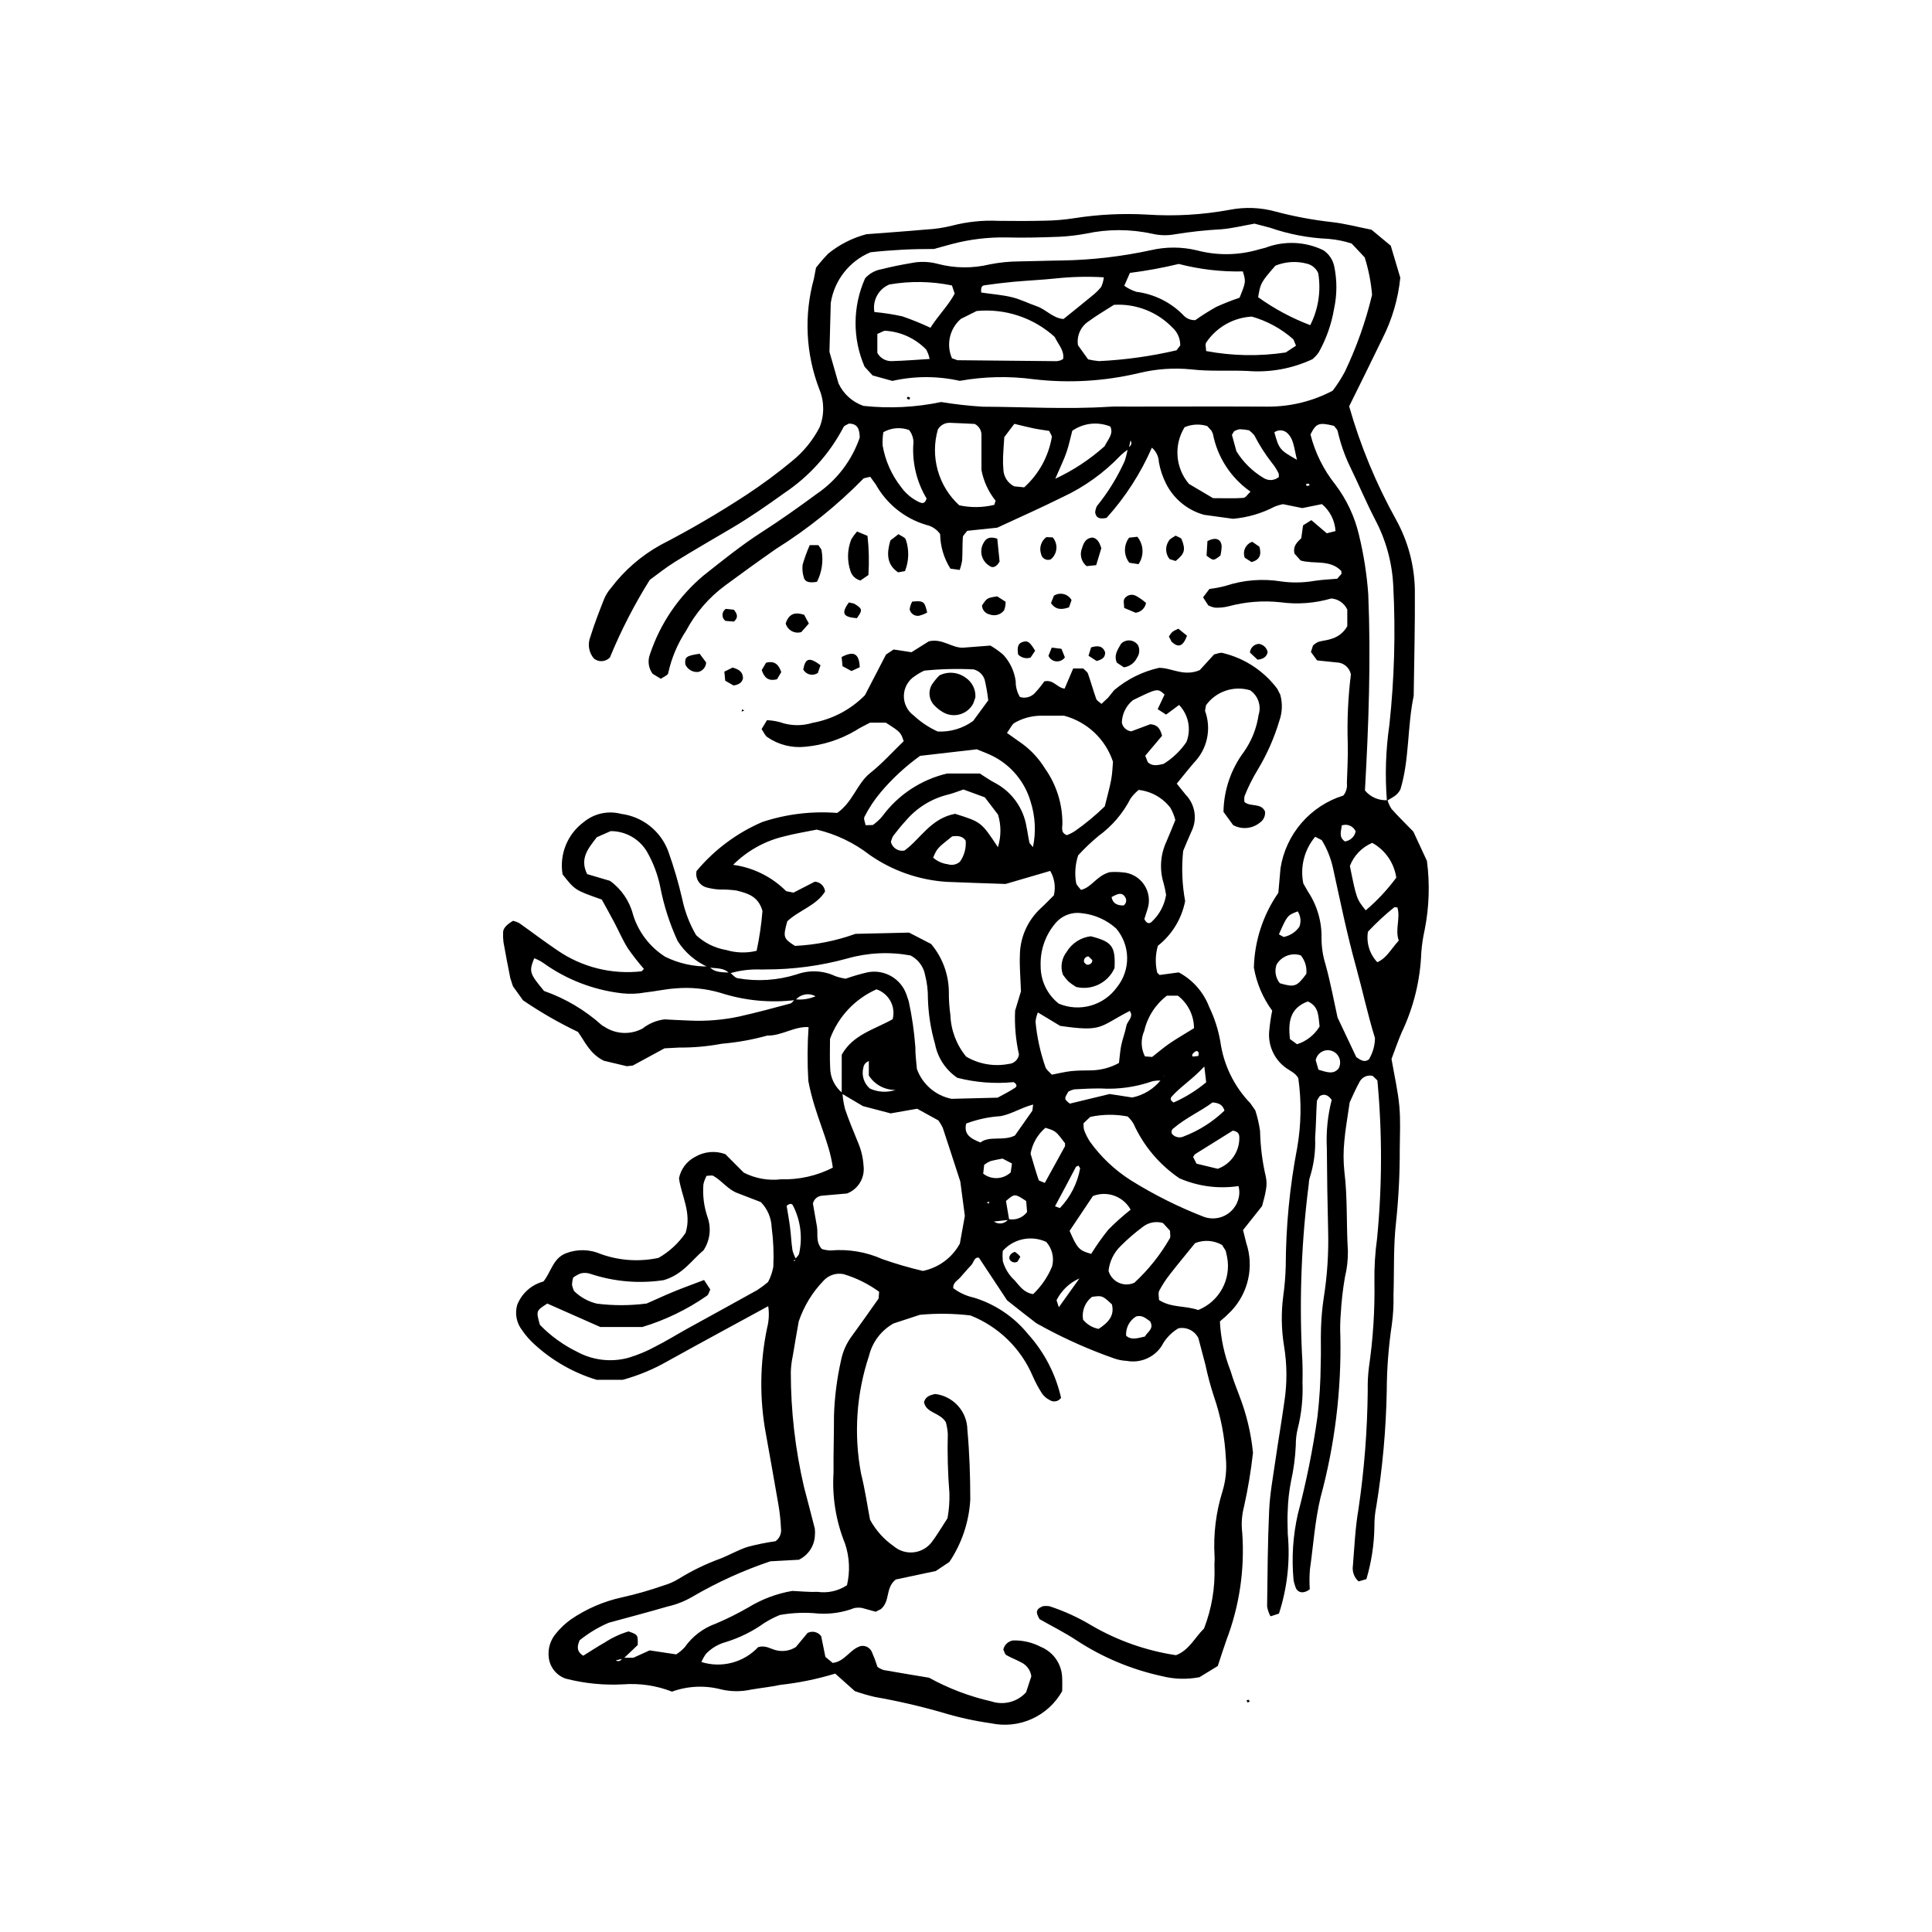 <?xml version="1.0" encoding="UTF-8"?>
<!-- Uploaded to: SVG Repo, www.svgrepo.com, Generator: SVG Repo Mixer Tools -->
<svg fill="#000000" width="800px" height="800px" version="1.1" viewBox="144 144 512 512" xmlns="http://www.w3.org/2000/svg">
 <g>
  <path d="m347.73 490.07c-8.98 4.898-17.988 9.754-26.93 14.723-3.703 2.109-7.652 3.742-11.762 4.867h-6.938c-6.055-1.84-11.625-5-16.312-9.254-1.309-1.16-2.469-2.477-3.453-3.922-1.441-1.875-1.922-4.32-1.297-6.602 1.18-3.09 3.773-5.422 6.969-6.269 2.023-2.465 2.519-6.117 5.93-7.465 3.019-1.184 6.391-1.105 9.355 0.211 4.887 1.734 10.16 2.078 15.23 0.988 2.856-1.633 5.301-3.891 7.156-6.609 1.707-5.305-1.141-9.895-1.738-14.496 0.488-2.418 2.039-4.484 4.219-5.637 2.438-1.445 5.398-1.723 8.059-0.746l4.875 4.891c3.051 1.559 6.496 2.18 9.895 1.773 4.758 0.145 9.477-0.918 13.715-3.086-0.945-7.199-4.734-13.656-6.492-22.984-0.285-4.812-0.258-9.637 0.074-14.441l0.484-0.387-0.289 0.578c-3.922-0.32-7.254 2.316-11.133 2.231l0.004-0.004c-3.945 1.098-7.984 1.824-12.066 2.168-3.746 0.707-7.555 1.047-11.367 1.016l-3.816 0.203-8.422 4.566-1.566 0.172-6.102-1.453c-3.758-1.883-4.965-5.039-6.836-7.625v-0.004c-5.062-2.422-9.938-5.223-14.574-8.387l-2.672-3.727-0.695-2.144c-0.625-3.164-1.246-6.328-1.805-9.508h-0.004c-0.102-0.871-0.137-1.75-0.098-2.629-0.012-1.012 0.859-2.008 2.629-3.055v-0.004c0.562 0.129 1.109 0.328 1.621 0.594 3.352 2.359 6.606 4.859 10.008 7.144 6.547 4.555 14.531 6.562 22.457 5.644l0.598-0.633v-0.004c-1.516-1.73-2.934-3.543-4.246-5.434-1.398-2.223-2.434-4.672-3.668-7.004-1.094-2.066-2.242-4.098-3.25-5.938-7.09-2.488-7.09-2.488-10.391-6.672v0.004c-0.879-5.281 1.258-10.609 5.543-13.816 2.766-2.316 6.484-3.148 9.977-2.223 2.789 0.359 5.43 1.473 7.629 3.223 2.203 1.754 3.887 4.07 4.863 6.711 1.48 4.141 2.719 8.367 3.703 12.652 0.703 3.367 1.945 6.594 3.684 9.562 2.223 2.066 5.004 3.438 7.996 3.938 2.613 0.777 5.383 0.848 8.031 0.203 0.746-3.481 1.262-7.008 1.547-10.555-1.098-3.965-4.047-4.703-6.871-5.418-1.449-0.203-2.914-0.289-4.379-0.258-1.168-0.055-2.328-0.234-3.461-0.535-1.949-0.469-3.168-2.402-2.758-4.367 4.703-5.648 10.68-10.102 17.434-13.004 6.391-2.109 13.141-2.926 19.852-2.398 4.231-3.004 5.203-7.769 8.738-10.578 3.184-2.531 5.934-5.613 8.867-8.441-0.785-2.316-0.746-2.367-4.734-4.906l-4.168-0.004c-1.309 0.711-2.664 1.309-3.871 2.117-4.059 2.383-8.594 3.84-13.281 4.269-3.535 0.387-7.09-0.504-10.02-2.512-0.672-0.402-1.008-1.363-1.578-2.176l1.43-2.348h-0.004c1.16 0.043 2.309 0.219 3.426 0.523 2.785 0.988 5.809 1.055 8.633 0.184 5.281-0.949 10.137-3.512 13.906-7.332l5.582-10.773 2.012-1.336 4.731 0.719 4.609-2.891c3.617-0.832 6.047 1.785 9.047 1.691l7.254-0.562v-0.004c1.207 0.707 2.352 1.52 3.414 2.43 1.805 1.953 2.961 4.422 3.305 7.062-0.027 1.461 0.363 2.898 1.121 4.144 1.438 0.445 3 0.012 4.004-1.109 0.879-0.957 1.699-1.969 2.449-3.031 2.473-0.574 3.348 1.703 5.383 1.914l2.273-5.332h2.676c0.484 0.52 1.066 0.875 1.246 1.375 0.777 2.207 1.398 4.469 2.18 6.672 0.164 0.465 0.777 0.766 1.383 1.332l1.738-1.605 1.641-2.039h0.004c3.422-2.891 7.492-4.918 11.863-5.906 3.297-0.055 6.559 2.418 10.812 0.598l3.809-4.164c0.684-0.117 1.637-0.594 2.356-0.352l-0.004 0.004c5.75 1.387 10.836 4.734 14.379 9.469l0.805 1.574v0.004c0.625 2.281 0.535 4.703-0.262 6.93-1.344 4.5-3.246 8.809-5.66 12.836-1.379 2.246-2.562 4.606-3.539 7.055-0.117 0.527-0.125 1.078-0.027 1.609 1.629 1.367 4.328 0.125 5.434 2.481 0.145 1.172-0.383 2.324-1.363 2.984-2.008 1.633-4.805 1.887-7.078 0.648l-2.559-3.512c0.082-5.754 1.988-11.336 5.441-15.941 2.027-2.902 3.348-6.238 3.859-9.742 0.785-2.438-0.133-5.106-2.254-6.543-4.336-1.293-9.016 0.293-11.672 3.957l-0.266 1.5v-0.004c1.773 4.809 0.594 10.207-3.019 13.84-1.504 1.762-2.941 3.586-4.469 5.453l2.348 2.922c2.547 2.606 3.16 6.539 1.523 9.797-0.84 1.867-1.613 3.769-2.18 5.113-0.457 4.438-0.281 8.914 0.527 13.301-0.914 4.684-3.477 8.883-7.223 11.84-0.676 2.312-0.738 4.766-0.184 7.113l0.633 0.625 5.09-0.684c3.719 1.988 6.59 5.262 8.078 9.211 1.402 2.902 2.394 5.988 2.941 9.168 0.863 6.141 3.644 11.852 7.957 16.312l1.305 1.875h-0.004c0.578 1.789 1 3.621 1.266 5.481 0.086 4.098 0.602 8.172 1.535 12.16 0.242 1.152 0.242 2.344 0 3.496-0.211 1.438-0.664 2.844-1.008 4.231l-5.043 6.348 0.852 3.418v0.004c1.035 3.082 1.207 6.387 0.508 9.559-0.699 3.176-2.25 6.098-4.484 8.461-0.945 0.98-1.949 1.906-3.004 2.773 0.219 4.512 1.18 8.957 2.84 13.156 0.652 2.246 1.52 4.434 2.348 6.629 1.867 4.82 3.07 9.875 3.578 15.02-0.531 4.773-1.32 9.516-2.363 14.207-0.602 2.273-0.766 4.641-0.488 6.977 0.699 9.695-0.738 19.426-4.207 28.504-0.781 2.199-1.477 4.434-2.273 6.828l-4.852 2.961c-3.305 0.641-6.707 0.543-9.965-0.285-8.039-1.742-15.691-4.945-22.57-9.449-3.164-2.098-6.594-3.797-9.824-5.637-0.32-0.508-0.566-1.059-0.719-1.637-0.09-1.055 0.766-1.453 1.613-1.824 0.562-0.07 1.133-0.062 1.695 0.02 3.906 1.273 7.656 2.988 11.172 5.106 6.894 4.016 14.484 6.688 22.371 7.875 3.461-1.285 4.992-4.691 7.438-7.074 2.027-5.238 2.969-10.832 2.762-16.445-0.035-0.879 0.094-1.766 0.031-2.641h-0.004c-0.355-5.871 0.367-11.758 2.129-17.371 0.84-2.812 1.133-5.758 0.863-8.684-0.277-5.566-1.34-11.062-3.156-16.332-0.914-2.785-1.672-5.613-2.277-8.477l-1.84-6.981h0.004c-0.969-1.98-3.148-3.055-5.309-2.621-1.914 1.133-3.465 2.781-4.481 4.758-2.023 3.008-5.637 4.531-9.203 3.871-1.172-0.055-2.332-0.285-3.438-0.684-6.352-2.234-12.52-4.957-18.445-8.152-0.734-0.48-1.598-0.777-2.289-1.305-2.336-1.773-4.621-3.609-7.539-5.906l-7.457-11.285c-1.273-0.281-1.348 1.23-2.031 1.941-1.016 1.055-1.949 2.184-2.922 3.277-0.754 0.848-1.961 1.391-1.867 2.82l-0.004 0.008c1.609 1.227 3.465 2.082 5.441 2.512 5.656 1.719 10.668 5.09 14.391 9.68 4.316 4.785 7.328 10.598 8.75 16.883-0.332 0.484-0.848 0.812-1.422 0.918-0.578 0.102-1.176-0.027-1.656-0.363-0.785-0.395-1.461-0.98-1.965-1.699-0.949-1.477-1.777-3.023-2.477-4.629-3.133-7.344-9.078-13.129-16.504-16.059-4.445-0.527-8.93-0.586-13.387-0.168l-6.973 2.285c-3.258 1.82-5.613 4.914-6.5 8.539-3.356 10.055-4.086 20.801-2.129 31.219 1.066 4.258 1.691 8.625 2.387 12.254 1.52 2.805 3.672 5.215 6.293 7.035 1.477 1.25 3.41 1.832 5.336 1.602 1.926-0.23 3.668-1.246 4.812-2.812 1.398-1.871 2.582-3.902 4.098-6.223h-0.004c0.395-2.184 0.562-4.402 0.504-6.617-0.422-5.258-0.566-10.535-0.43-15.805-0.078-1.016-0.246-2.019-0.512-3.004-1.566-2.648-5.25-2.367-5.793-5.348 0.449-1.504 1.574-1.82 2.934-2.144h-0.004c4.844 0.562 8.516 4.641 8.566 9.52 0.566 6.125 0.758 12.305 0.766 18.457-0.328 5.906-2.238 11.617-5.535 16.531l-3.609 2.41-10.598 2.246c-2.844 2.258-1.383 5.644-3.93 7.836l-1.391 0.707-3.644-1.008c-0.668-0.102-1.344-0.09-2.004 0.027-3.019 1.16-6.254 1.66-9.484 1.469-3.426-0.359-6.887-0.234-10.277 0.375-1.426 0.586-2.805 1.297-4.113 2.117-3.102 2.227-6.547 3.934-10.195 5.055-2 0.543-3.812 1.617-5.25 3.109-0.488 0.68-0.902 1.406-1.23 2.176 2.625 0.828 5.434 0.895 8.098 0.195 2.664-0.699 5.078-2.137 6.961-4.148 1.973-0.535 3.223 0.453 4.609 0.805v0.004c1.828 0.492 3.777 0.195 5.375-0.82l3.09-3.727 0.004-0.004c1.25-0.648 2.789-0.281 3.617 0.863l1.109 5.477 1.93 1.602c3.258-0.344 4.594-3.695 7.484-4.484h-0.004c1.195-0.199 2.375 0.426 2.887 1.523 0.574 1.312 1.078 2.652 1.508 4.019 0.496 0.348 1.039 0.625 1.609 0.82 4.031 0.719 8.082 1.375 12.051 2.039h0.004c5.172 2.852 10.723 4.965 16.484 6.266 3.281 1.109 6.91 0.168 9.234-2.398l1.391-4.238c-0.219-1.625-1.25-3.023-2.738-3.715-1.27-0.695-2.656-1.184-3.898-1.918-0.414-0.246-0.535-0.977-0.785-1.477h-0.004c0.289-1.25 1.305-2.195 2.57-2.394 2.562-0.074 5.102 0.512 7.371 1.703 3.356 1.375 5.582 4.613 5.656 8.242 0.062 1.164 0.008 2.336 0.008 3.473l0.004-0.004c-1.816 3.25-4.629 5.832-8.02 7.371-3.391 1.535-7.184 1.945-10.824 1.172-4.352-0.613-8.648-1.559-12.852-2.832-5.906-1.703-11.902-3.09-17.957-4.148-1.801-0.414-3.574-0.934-5.312-1.551l-5.195-4.637c-4.738 1.441-9.602 2.441-14.527 2.981-2.578 0.547-5.211 0.816-7.812 1.262-2.594 0.57-5.281 0.551-7.867-0.051-4.309-1.137-8.859-0.934-13.047 0.582-4.121-1.609-8.551-2.269-12.961-1.93-5.125 0.277-10.262-0.238-15.234-1.523-2.422-0.844-4.152-2.996-4.457-5.543-0.309-2.363 0.422-4.746 2.004-6.531 1.113-1.359 2.402-2.566 3.828-3.59 4.113-2.824 8.738-4.816 13.613-5.875 3.711-0.828 7.371-1.875 10.961-3.133 1.406-0.402 2.754-0.996 4.004-1.758 3.488-2.16 7.188-3.953 11.043-5.359 2.453-0.957 4.766-2.332 7.266-3.125h-0.004c2.43-0.641 4.891-1.141 7.375-1.496 1.066-0.758 1.625-2.043 1.449-3.336-0.094-2.043-0.305-4.082-0.641-6.102-1.074-6.348-2.246-12.672-3.363-19.008-1.715-9.254-1.609-18.758 0.301-27.973 0.523-1.992 0.621-4.074 0.281-6.106l0.473-0.082zm105.76-61.863 1.73-1.785c0.273-0.133 0.68-0.391 0.203 0.203l-1.723 1.785v-0.004c-0.879 0.336-1.551 1.062-1.816 1.965-0.863-0.062-1.73 0.004-2.574 0.203-4.383 1.527-9.027 2.168-13.66 1.879-2.316-0.016-4.637 0.102-6.945 0.234l-0.004 0.004c-0.555 0.121-1.086 0.328-1.578 0.609-1.148 1.941-1.148 1.941 0.395 3.172l10.547-2.547 5.992 0.922c3.016-0.617 5.715-2.277 7.629-4.691zm-79.086-3.062v0.004c-0.852 0.223-1.488 0.934-1.613 1.809-0.516 2.016 0.152 4.148 1.727 5.512 2.141 0.988 4.578 1.121 6.812 0.375-2.863 0.039-5.543-1.406-7.082-3.82v-4.062l0.242-0.316zm36.859 41.926v0.004c1.867 0.371 3.781-0.359 4.926-1.879l-0.242-2.914c-3.043-2.008-3.047-1.988-5.352-0.012l0.844 5-4.043 0.445c0.598 0.43 1.344 0.605 2.07 0.484 0.723-0.121 1.371-0.527 1.797-1.125zm-56.457 10.5c0.336-0.457 0.883-0.879 0.973-1.379v0.004c0.957-4.32 0.371-8.84-1.66-12.77-0.301-0.551-0.906-0.504-1.648 0.145 0.285 1.77 0.648 3.711 0.898 5.672 0.262 2.031 0.34 4.082 0.648 6.106v-0.004c0.234 0.848 0.566 1.66 0.992 2.43-0.734 0.176-0.883 0.344-0.434 0.441zm-22.895-77.457c1.504 1.75 3.598 1.496 5.574 1.648 0.668 0.512 1.277 1.355 2.004 1.477l0.004 0.004c5.215 0.922 10.574 0.574 15.625-1.016 3.336-1.219 7.023-1.059 10.238 0.453 0.895 0.312 1.82 0.539 2.758 0.68 1.867-0.656 3.766-1.211 5.691-1.664 4.512-0.949 9.016 1.637 10.465 6.012l0.555 1.664c0.871 4.008 1.457 8.07 1.754 12.16-0.023 2.039 0.277 4.082 0.402 5.742 1.461 4.07 4.945 7.078 9.188 7.926l12.219-0.309c1.672-0.93 3.246-1.688 4.668-2.66 0.562-0.387 0.34-1.062-0.477-1.461v0.004c-4.984 0.484-10.02 0.098-14.871-1.145-3.086-2.078-5.215-5.301-5.914-8.953-1.141-3.945-1.777-8.02-1.891-12.125 0.023-2.051-0.223-4.098-0.727-6.09-0.398-2.262-1.84-4.211-3.883-5.258-5.578-1.023-11.32-0.746-16.773 0.809-7.059 1.941-14.344 2.914-21.664 2.898-0.586 0-1.176 0.047-1.758 0.004-2.641-0.055-5.277 0.305-7.805 1.066-1.516-1.707-3.688-1.211-5.578-1.652-3.34-1.461-6.172-3.879-8.137-6.949-2.141-4.652-3.703-9.547-4.656-14.578-0.668-3.148-1.816-6.176-3.402-8.977-1.996-3.461-5.695-5.59-9.691-5.57l-3.66 1.613c-2.258 2.93-4.613 5.629-2.578 9.773l3.242 0.961 2.832 0.836h-0.004c3.027 2.188 5.188 5.363 6.109 8.98 1.426 4.606 4.441 8.551 8.512 11.133 3.613 1.781 7.606 2.664 11.633 2.566zm22.91 8.902 0.004 0.004c-6.695 0.82-13.492 0.168-19.91-1.91-3.926-1.152-8.039-1.547-12.117-1.16-2.613 0.195-5.195 0.785-7.809 1.062l0.004-0.004c-2.008 0.375-4.059 0.453-6.086 0.234-7.586-0.852-14.82-3.644-21.008-8.109-0.727-0.484-1.508-0.883-2.324-1.188-1.41 3.527-1.277 4.008 2.609 8.676v-0.004c5.664 1.988 10.875 5.078 15.336 9.094l0.754 0.449h-0.004c3.019 1.953 6.863 2.109 10.027 0.402 1.68-1.324 3.691-2.164 5.816-2.418 1.441 0.07 4.066 0.234 6.691 0.32 4.383 0.199 8.773-0.16 13.066-1.074 4.551-1.02 9.059-2.238 13.566-3.445 0.473-0.129 0.82-0.738 1.223-1.125 1.859 0.211 3.742-0.062 5.469-0.797-1.777-0.992-4.008-0.574-5.305 0.996zm12.242 24.789 0.004-10.289c3.004-5.383 8.684-6.688 13.504-9.418l-0.004 0.004c0.867-3.359-1.008-6.812-4.293-7.918-5.707 2.535-10.145 7.266-12.309 13.121 0 2.316-0.105 4.938 0.031 7.539-0.008 2.648 1.191 5.156 3.258 6.812 0.105 1.445 0.336 2.879 0.695 4.281 1.047 3.047 2.281 6.035 3.512 9.016 0.793 1.898 1.262 3.914 1.383 5.965 0.422 3.176-1.391 6.223-4.379 7.367l-6.551 0.578c-1.199 0.062-2.215 0.91-2.484 2.082l1.059 6.039c0.359 1.953-0.418 4.133 1.309 6.019 0.754 0.234 1.539 0.363 2.328 0.383 4.695-0.414 9.422 0.379 13.727 2.301 3.516 1.234 7.098 2.277 10.723 3.125 4.176-0.855 7.758-3.508 9.797-7.246l1.32-7.34-1.199-9.094c-1.758-5.402-3.191-9.863-4.672-14.309l-0.004 0.004c-0.32-0.668-0.703-1.305-1.141-1.902l-5.621-3.098-7.019 1.23-7.356-1.93zm-57.992 149.52h2.773l4.316-1.957 7.047 1.059v-0.004c0.82-0.52 1.57-1.148 2.231-1.863 2.027-2.891 4.902-5.086 8.227-6.273 2.961-1.246 5.84-2.68 8.621-4.285 3.582-2.195 7.547-3.688 11.688-4.394 2.059 0.09 4.402 0.34 6.734 0.254 2.715 0.379 5.473-0.25 7.75-1.766 0.852-3.633 0.68-7.43-0.496-10.969-2.434-5.992-3.481-12.457-3.066-18.91-0.055-4.977 0.129-9.957 0.117-14.934h-0.004c0.148-4.977 0.777-9.926 1.875-14.785 0.457-2.305 1.422-4.481 2.82-6.371 2.391-3.324 4.801-6.637 7.129-10l0.148-1.789c-2.852-2.086-6.039-3.668-9.422-4.676-1.969-0.402-4.004 0.27-5.344 1.77-2.949 3.059-5.184 6.734-6.547 10.762-0.582 3.348-1.102 6.227-1.57 9.113v-0.004c-0.309 1.43-0.484 2.879-0.527 4.34 0 10.246 1.172 20.461 3.5 30.441 0.957 3.672 1.938 7.34 2.863 11.023h-0.004c0.078 0.617 0.086 1.242 0.02 1.859-0.133 2.746-1.766 5.199-4.25 6.383l-7.559 0.414c-7.211 2.43-14.156 5.59-20.723 9.434-2.023 1.176-4.215 2.035-6.496 2.543-5.039 1.48-10.133 2.805-15.582 4.297h-0.004c-2.773 1.188-5.371 2.75-7.723 4.648-0.719 1.656-0.82 2.969 0.941 4.102 1.84-1.137 3.75-2.398 5.738-3.527 1.941-1.27 4.059-2.254 6.285-2.918 2.481 0.883 2.481 0.883 2.426 3.602l-3.758 3.582-2.07 0.496c1.082 0.559 1.438-0.176 1.895-0.695zm51.379-219.47c-2.938 0.605-5.832 1.043-8.637 1.797h-0.004c-5.117 1.207-9.801 3.816-13.52 7.535 5.32 0.723 10.258 3.176 14.055 6.981l1.941 0.391 5.637-2.906-0.004-0.004c1.434 0.074 2.598 1.191 2.731 2.621-2.34 3.754-6.941 4.961-10.012 7.883-1.16 4.231-1.066 4.519 2.031 6.519 5.473-0.258 10.875-1.332 16.027-3.191l14.219-0.328 5.836 3.008c2.992 3.551 4.656 8.031 4.707 12.672-0.02 2.055 0.113 4.106 0.402 6.137 0.141 4.043 1.613 7.93 4.188 11.051 3.387 1.992 7.383 2.684 11.238 1.941 1.398-0.074 2.547-1.121 2.75-2.504-0.855-3.809-1.203-7.719-1.023-11.621l1.547-5.117c-0.125-3.703-0.402-6.633-0.285-9.547v0.004c0.043-4.754 2.055-9.277 5.555-12.496 1.277-1.172 2.465-2.434 3.461-3.418h-0.004c0.52-2.199 0.176-4.512-0.969-6.461l-11.824 3.457c-5.652-0.203-10.629-0.332-15.598-0.559-7.328-0.465-14.391-2.934-20.414-7.133-4.141-3.219-8.926-5.508-14.031-6.711zm-29.863 119.36 1.641 2.519c-0.328 0.648-0.453 1.375-0.871 1.641-5.238 3.648-11.02 6.445-17.129 8.297h-11.137l-14.051-6.215c-2.996 1.922-2.996 1.922-1.961 5.644v-0.004c2.832 2.918 6.148 5.324 9.801 7.113 4.16 2.281 9.039 2.863 13.617 1.629 2.516-0.75 4.945-1.762 7.246-3.023 2.871-1.449 5.606-3.156 8.422-4.715 6.144-3.398 12.309-6.75 18.434-10.172v0.004c1.023-0.66 2.004-1.383 2.934-2.168 0.672-1.262 1.145-2.621 1.402-4.031 0.168-3.504 0.02-7.019-0.441-10.5-0.094-2.504-1.117-4.879-2.871-6.668l-6.176-2.379c-2.543-0.945-4.098-3.242-6.363-4.543-0.422-0.242-1.102-0.035-1.824-0.035l-0.004 0.004c-0.398 0.719-0.684 1.496-0.852 2.305-0.223 2.922 0.152 5.863 1.102 8.641 1.039 2.918 0.656 6.156-1.039 8.754-3.09 2.57-5.523 6.481-10.602 7.945-6.481 0.973-13.098 0.41-19.316-1.645-0.828-0.301-1.723-0.359-2.586-0.168-0.746 0.273-1.449 0.66-2.082 1.148-0.172 0.621-0.273 1.262-0.301 1.906 0.113 0.566 0.301 1.117 0.551 1.641 1.676 1.645 3.769 2.801 6.051 3.344 4.383 0.551 8.82 0.539 13.199-0.039 2.367-1.043 4.75-2.152 7.184-3.152 2.406-0.992 4.867-1.875 8.023-3.078zm80.266-144.98 4.172 2.957v-0.004c2.348 1.754 4.344 3.938 5.879 6.43 3.074 4.316 4.699 9.5 4.644 14.797-0.047 1.016-0.426 2.328 1.18 2.906v0.004c0.781-0.297 1.523-0.676 2.219-1.137 2.777-1.953 5.394-4.125 7.828-6.492 0.629-2.574 1.277-4.812 1.703-7.09 0.32-1.695 0.355-3.441 0.473-4.734h0.004c-1.984-5.984-6.848-10.57-12.941-12.195-1.797 0-4.133-0.012-6.461 0-2.348 0.062-4.644 0.711-6.68 1.883-0.668 0.371-1.023 1.312-2.019 2.676zm36.418 49.305c0.469 1.086 1.281 1.461 1.984 0.707v-0.004c2.008-1.871 3.336-4.359 3.773-7.07-0.164-1.047-0.383-2.086-0.656-3.109-1.137-3.656-0.863-7.606 0.762-11.074 0.805-1.844 1.543-3.727 2.348-5.68h-0.004c-0.293-1.133-0.734-2.227-1.316-3.246-2.043-2.648-5.074-4.356-8.402-4.727-0.832 0.668-1.566 1.457-2.18 2.332-1.996 3.894-4.879 7.262-8.418 9.836-1.93 1.594-3.75 3.324-5.441 5.172-0.766 2.348-0.957 4.848-0.547 7.285 0.156 0.711 0.883 1.297 1.301 1.875 2.934-0.73 4.016-3.684 7.578-4.695h-0.004c1.117-0.094 2.238-0.086 3.356 0.031 2.359 0.121 4.527 1.355 5.832 3.328 1.305 1.973 1.598 4.445 0.789 6.668zm9.285 68.719c-5.309-3.606-9.516-8.609-12.16-14.457-0.418-0.715-0.941-1.363-1.551-1.922-3.281-0.633-6.656-0.594-9.922 0.113l-1.77 1.676c-0.039 0.609 0.012 1.219 0.148 1.816 0.406 1.09 0.934 2.133 1.57 3.106 2.906 4.039 6.555 7.488 10.754 10.164 6.184 3.863 12.723 7.137 19.527 9.762 2.016 0.691 4.238 0.43 6.039-0.715 1.801-1.145 2.984-3.043 3.215-5.164 0.07-0.777 0.008-1.562-0.184-2.316-5.312 0.797-10.742 0.082-15.668-2.062zm-68.719-111.95c-3.848 2.762-7.34 5.988-10.398 9.602-1.695 2.008-3.152 4.203-4.344 6.543-0.301 0.535 0.188 1.531 0.301 2.231l1.906-0.043c0.949-0.66 1.805-1.449 2.539-2.34 4.188-5.68 10.258-9.684 17.125-11.305h8.707c1.449 0.906 2.637 1.777 3.93 2.441 4.496 2.344 7.625 6.672 8.434 11.672 0.309 1.43 0.473 2.891 0.805 4.309l0.906 1.066h0.004c0.836-4.012 0.617-8.168-0.637-12.07-1.496-5.125-5.012-9.422-9.734-11.906-1.539-0.805-3.199-1.375-4.519-1.934zm51.918 45.711c-2.531-2.262-5.719-3.668-9.098-4.012-2.641-0.379-5.289 0.645-6.992 2.703-2.656 3.141-4.039 7.164-3.879 11.277-0.031 3.894 1.742 7.582 4.805 9.992 5.535 2.324 11.941 0.504 15.434-4.379 3.676-4.578 3.562-11.129-0.262-15.578zm0.785 35.668c0.23-1.848 0.312-3.309 0.613-4.727 0.363-1.715 1.023-3.367 1.344-5.086 0.25-1.328 2.031-2.324 0.914-3.969-8.188 4.176-7.016 5.625-18.453 3.965l-5.91-3.562c-0.328 0.789-0.539 1.625-0.621 2.477 0.387 4.086 1.266 8.109 2.617 11.98 0.242 0.746 1.07 1.309 1.703 2.035 1.773-0.336 3.457-0.762 5.168-0.949 1.742-0.188 3.512-0.156 5.269-0.191h0.004c2.574-0.051 5.102-0.723 7.356-1.965zm21 65.48c5.582-2.238 8.793-8.117 7.66-14.023l-0.375-1.68-0.953-1.531c-2.184-1.246-4.82-1.43-7.156-0.496-2.336 2.883-4.559 5.543-6.684 8.285h0.004c-1.078 1.355-2.023 2.812-2.832 4.344-0.332 0.648-0.055 1.605-0.055 2.445 3.258 2.121 6.941 1.438 10.398 2.66zm-64.422-131.5c6.93 2.184 6.93 2.184 11.34 8.84v0.004c0.875-2.805 0.887-5.809 0.031-8.621l-3.5-4.59-5.66-2.074c-1.574 0.52-2.922 1.094-4.332 1.41-4.277 1.098-8.105 3.5-10.957 6.871-1.188 1.281-2.293 2.652-3.352 4.043v0.004c-0.273 0.5-0.473 1.039-0.586 1.602 0.418 1.578 1.988 2.566 3.594 2.25 4.199-3.012 6.922-8.52 13.422-9.738zm54.848-20.688-4.461 5.297 0.672 1.715c1.203 1.152 2.656 0.805 4.207 0.438h-0.004c2.398-1.484 4.453-3.457 6.039-5.789 1.316-3.371 0.559-7.203-1.949-9.82l-3.441 2.555-2.234-1.438 1.828-3.875c-1.848-1.699-1.848-1.699-8.379 1.484-1.805 1.461-2.879 3.633-2.945 5.953 0.234 1.246 1.262 2.184 2.523 2.309l5.019-1.883c1.809 0.164 2.547 0.945 3.121 3.055zm-46.066-9.379c-0.211-1.836-0.527-3.656-0.945-5.453-0.438-1.363-1.543-2.402-2.93-2.75-4.363-0.223-8.738-0.113-13.082 0.328-0.867 0.402-1.695 0.879-2.477 1.43-1.773 1.125-2.871 3.059-2.93 5.16-0.062 2.098 0.922 4.09 2.625 5.316 1.871 1.746 4.012 3.172 6.344 4.227 3.356 0.164 6.668-0.82 9.387-2.797zm31.879 151.19h-0.004c0.398 1.395 1.391 2.547 2.711 3.148 1.32 0.605 2.84 0.598 4.156-0.016 3.711-3.43 6.879-7.406 9.395-11.789 0.219-0.449 0.027-1.094 0.027-1.984l-1.867-2.031c-1.824-0.551-3.801-0.18-5.305 0.988-2.09 1.551-4.059 3.25-5.894 5.09-1.812 1.754-2.953 4.086-3.223 6.594zm-10.324-10.598c2.055 4.711 2.539 5.203 5.727 6.098l-0.004-0.004c1.383-2.227 2.898-4.371 4.539-6.418 1.863-1.879 3.836-3.644 5.91-5.289-1.949-3.551-6.234-5.098-10-3.613zm32.973-53.707h-0.004c-0.016-3.383-1.594-6.562-4.277-8.621h-2.902c-3.031 2.312-5.156 5.613-6.008 9.328-0.961 2.168-0.895 4.648 0.18 6.762l1.914 0.148c1.453-1.137 2.996-2.465 4.664-3.613 1.91-1.305 3.93-2.457 6.43-4.004zm-50.695 59.031-0.004-0.004c-0.07 0.891-0.062 1.785 0.023 2.672 0.547 1.973 1.637 3.75 3.148 5.133 1.316 1.477 2.426 3.277 4.902 3.633 2.168-2.07 3.875-4.57 5.016-7.344 0.605-2.289 0.02-4.731-1.559-6.492-3.957-1.824-8.637-0.848-11.531 2.398zm8.062-38.805c-3.379 0.906-5.719 2.539-8.629 3.082h-0.004c-3.121 0.195-6.195 0.855-9.121 1.961-0.629 2.769 0.93 3.879 3.793 5.019 2.352-1.867 6.078-0.285 9.129-1.848l4.625-6.574zm-0.676 13.031c0.652 2.18 1.348 4.656 2.18 7.09l1.586 0.648c1.777-3.219 3.578-6.461 5.352-9.719l0.016-0.777c-2.469-3.273-2.481-3.266-5.191-4.102l-0.012-0.004c-2.07 1.762-3.465 4.188-3.938 6.863zm49.602 4h-0.012c3.461-1.234 5.758-4.523 5.727-8.195 0.023-0.867-0.203-1.699-1.73-1.914l-10.035 6.254-0.488 0.707 0.906 1.789zm-1.391-17.586c-3.035 2.285-7 4.023-10.309 6.832h-0.008c-0.508 0.32-0.691 0.973-0.422 1.508 0.777 0.906 2.07 1.176 3.144 0.656 4.012-1.535 7.672-3.859 10.77-6.84-0.453-1.395-1.301-2.027-3.188-2.156zm-30.172 60.012c2.641-1.734 4.246-3.551 3.508-6.5-2.566-2.391-2.594-2.34-5.273-1.992h-0.004c-1.84 1.418-2.75 3.734-2.371 6.027 1.035 1.293 2.5 2.168 4.133 2.465zm-38.809-130.53c-3.981 3.156-3.981 3.156-5.062 5.644v-0.004c1.086 0.957 2.434 1.566 3.867 1.75 1.121 0.367 2.352 0.113 3.238-0.664 1.148-1.621 1.691-3.598 1.527-5.578-0.723-1.078-1.762-1.383-3.57-1.148zm13.332 85.398c-1.043 0.215-2.172 0.383-3.262 0.695v-0.004c-0.57 0.254-1.105 0.574-1.598 0.957l-0.262 2.352 0.004-0.004c2.184 1.688 5.262 1.547 7.285-0.328l0.332-2.371zm37.715 47.168c0.734-1.32 2.473-1.992 1.418-4.019-1.031-0.695-2.066-1.797-3.727-1.309l-0.004-0.004c-1.762 1.07-2.785 3.035-2.652 5.094 1.293 1.172 2.727 0.762 4.965 0.234zm15.762-71.578c-3.363 3.598-6.348 5.375-8.641 7.981-0.477 0.543-0.285 1.102 0.512 1.566l-0.004-0.004c3.113-1.371 6.019-3.172 8.629-5.352zm-39.566 37.047 1.293 0.477v-0.004c2.789-2.91 4.656-6.578 5.367-10.547l-0.445-0.707-0.66 0.316-2.41 4.578zm6.465 19.129v-0.004c-2.633 1.156-4.777 3.199-6.059 5.773l0.605 1.859zm11.711-98.848v-0.004c0.727-0.512 0.902-1.516 0.391-2.246-0.766-1.145-1.613-1.098-3.586 0.043 0.348 1.793 1.629 2.215 3.195 2.207zm19.809 39.891 0.105-0.754c-0.215-0.672-0.621-0.707-1.199-0.227-0.539 0.441-0.742 0.957-0.309 1.137zm-55.461 39.094 0.043-0.461-0.75 0.199z"/>
  <path d="m511.71 356.05c0.242 0.828 0.602 1.613 1.07 2.336 1.547 1.762 3.238 3.394 5.773 6.004l3.598 7.758v0.004c0.797 6.062 0.598 12.215-0.59 18.215-0.449 1.996-0.754 4.027-0.906 6.07-0.27 7.348-2.043 14.562-5.211 21.195-1.031 2.418-1.887 4.914-2.68 7.004 0.762 4.441 1.695 8.434 2.07 12.48 0.352 3.781 0.137 7.617 0.113 11.43 0.023 6.449-0.301 12.895-0.977 19.305-0.738 6.387-0.473 12.891-0.68 19.34 0.062 2.637-0.086 5.273-0.445 7.887-0.871 5.801-1.32 11.656-1.344 17.523-0.191 10.258-1.117 20.488-2.769 30.609-0.352 1.73-0.516 3.488-0.5 5.25-0.059 4.754-0.777 9.477-2.129 14.035l-2.074 0.582c-1.18-1.047-1.742-2.621-1.496-4.18 0.402-4.961 0.613-9.969 1.457-14.863v0.004c1.547-10.445 2.375-20.984 2.473-31.539-0.047-2.055 0.059-4.109 0.312-6.148 1.105-7.547 1.594-15.172 1.461-22.801-0.051-3.805 0.184-7.613 0.707-11.383 1.352-13.914 1.379-27.922 0.078-41.84l-1.246-1.199c-1.328-0.332-2.715 0.254-3.406 1.438-1.129 2.035-2.039 4.195-2.688 5.555-0.57 4.031-1.164 7.203-1.43 10.406h0.004c-0.266 2.621-0.262 5.266 0.012 7.887 0.875 7.012 0.496 14.066 0.938 21.09 0.039 2.344-0.227 4.684-0.785 6.957-0.551 3.176-0.914 6.375-1.098 9.59-0.172 2.047-0.207 4.106-0.113 6.16 0.285 14.375-1.484 28.723-5.25 42.602-1.512 6.32-1.914 12.746-2.82 19.121v-0.004c-0.137 1.746-0.148 3.496-0.039 5.242-1.715 1.328-3.394 0.961-3.863-0.828h0.004c-0.207-0.547-0.359-1.113-0.445-1.691-0.535-5.836-0.148-11.719 1.152-17.434 2.238-8.488 3.973-17.102 5.195-25.793 0.543-4.664 0.828-9.355 0.859-14.055 0.129-3.223-0.043-6.457 0.086-9.68h0.004c0.09-2.629 0.332-5.254 0.727-7.859 0.914-5.797 1.301-11.664 1.152-17.531-0.184-7.332-0.301-14.664-0.344-22v0.004c-0.223-4.32 0.211-8.648 1.289-12.832-0.973-1.285-1.922-1.715-3.16-1.012-0.27 0.492-0.746 0.973-0.777 1.48-0.203 3.219-0.215 6.449-0.461 9.668l0.004-0.004c0.133 3.523-0.34 7.047-1.402 10.41-0.176 0.559-0.27 1.141-0.277 1.73-1.91 14.84-2.519 29.82-1.82 44.77 0.184 2.633 0.211 5.281 0.148 7.918v0.004c0.164 4.109-0.262 8.219-1.273 12.203-0.348 1.422-0.516 2.883-0.5 4.348-0.145 3.219-0.566 6.422-1.27 9.57-0.508 2.59-0.797 5.215-0.871 7.856-0.129 2.043-0.016 4.106 0.016 6.16v-0.004c0.66 7.106-0.137 14.266-2.34 21.051l-2.246 0.719v0.004c-0.43-0.812-0.73-1.688-0.891-2.59 0.109-8.508 0.152-17.02 0.543-25.516 0.203-4.379 1.008-8.734 1.637-13.09 0.75-5.223 1.656-10.422 2.383-15.648 0.77-4.938 0.738-9.973-0.094-14.898-0.699-4.348-0.762-8.77-0.191-13.137 0.367-2.609 0.586-5.238 0.66-7.875 0.031-10.562 1.047-21.102 3.043-31.473 1.059-6.078 1.156-12.285 0.281-18.395-0.699-1.332-2.117-1.891-3.289-2.734v0.004c-3.16-2.293-4.844-6.113-4.394-9.992 0.164-1.734 0.418-3.461 0.766-5.168-2.484-3.379-4.148-7.293-4.852-11.43 0.184-7.094 2.438-13.977 6.484-19.801l0.574-6.531v0.004c0.703-4.445 2.633-8.602 5.578-12 2.941-3.402 6.777-5.914 11.07-7.246 0.746-0.922 1.086-2.102 0.941-3.277 0.102-3.519 0.332-7.039 0.227-10.555h0.004c-0.199-6.102 0.078-12.211 0.832-18.27-0.367-1.844-1.984-3.172-3.863-3.18l-5.094-0.531-1.633-2.238 0.551-1.73h0.004c0.422-0.387 0.898-0.703 1.418-0.949 1.117-0.336 2.316-0.395 3.414-0.785h-0.004c1.805-0.512 3.332-1.723 4.25-3.359v-4.41c-0.773-1.68-2.402-2.809-4.246-2.941-4.352 1.27-8.926 1.613-13.418 1.008-4.676-0.512-9.406-0.141-13.941 1.102-1.141 0.27-2.309 0.375-3.477 0.316-0.617-0.113-1.211-0.32-1.766-0.613l-1.371-2.117 1.691-2.227v0.004c1.43-0.168 2.848-0.438 4.242-0.805 4.75-1.578 9.812-1.984 14.754-1.188 2.91 0.406 5.867 0.359 8.766-0.141 2.016-0.32 4.078-0.391 6.102-0.574l1.133-1.305-0.039-0.734c-3-3.156-7.219-1.746-10.801-2.797l-1.633-1.828c-0.43-1.875 0.578-2.922 1.812-4.066l0.469-3.414 2.207-1.379 4.078 3.481 2.316-0.586 0.004 0.012c-0.16-2.777-1.461-5.367-3.594-7.156l-5.207 1.051-5.113-1.039h0.004c-0.797 0.152-1.574 0.387-2.32 0.699-3.402 1.77-7.125 2.852-10.949 3.176l-7.648-1.051c-4.344-1.195-7.984-4.156-10.035-8.16-0.934-1.828-1.594-3.781-1.953-5.797-0.047-1.484-0.723-2.879-1.852-3.84-2.969 6.805-7.019 13.086-11.992 18.598-1.914 0.418-2.809 0.008-3.039-1.453 0.051-0.57 0.203-1.125 0.449-1.641 2.957-3.648 5.434-7.66 7.367-11.941 0.363-1.105 0.645-2.238 0.844-3.391 0.465-0.551 1.355-0.918 0.715-2.102l-0.504 2.293v0.004c-0.727 0.473-1.41 1.008-2.039 1.598-4.449 4.691-9.75 8.496-15.617 11.207-5.766 2.867-11.664 5.469-17.168 8.031l-7.949 0.832c-0.543 0.754-1.129 1.195-1.164 1.676-0.141 2.031-0.059 4.078-0.18 6.113-0.137 0.879-0.359 1.742-0.66 2.582l-2.457-0.352c-1.73-2.742-2.672-5.91-2.719-9.156-0.879-1.246-2.195-2.113-3.684-2.43-5.691-1.691-10.496-5.543-13.383-10.734l-1.461-2.016-1.727 0.402v0.004c-6.981 7.129-14.777 13.406-23.234 18.699-4.566 3.184-9.074 6.449-13.559 9.75l0.004 0.004c-4.262 3.16-7.769 7.227-10.266 11.91-2.266 3.43-3.879 7.246-4.758 11.262-0.078 0.574-1.27 1-1.953 1.5l-2.195-1.348v-0.004c-1.098-1.508-1.348-3.477-0.66-5.215 2.711-8.117 7.621-15.32 14.184-20.812 5.051-4 10.066-8.055 15.516-11.551 4.926-3.16 9.711-6.566 14.426-10.035l0.004-0.004c5.332-3.613 9.344-8.863 11.438-14.957-0.039-2.141-0.504-3.723-2.898-3.695-0.477 0.301-1.184 0.484-1.395 0.914h0.004c-3.68 7.043-9.07 13.051-15.676 17.469-4.535 3.258-9.086 6.426-13.883 9.262-5.039 2.981-10.129 5.894-15.105 8.98-2.481 1.539-4.766 3.398-6.688 4.785-4.094 6.539-7.629 13.414-10.559 20.555-1.121 1.195-2.981 1.32-4.254 0.281-1.352-1.59-1.715-3.805-0.934-5.742 1.035-3.352 2.309-6.637 3.598-9.902 0.438-1.098 1.059-2.109 1.836-3 3.539-4.695 8.023-8.594 13.164-11.445 7.805-4.031 15.398-8.461 22.746-13.277 4.164-2.731 8.172-5.691 12.004-8.871 3.07-2.461 5.594-5.539 7.398-9.035 1.293-3.219 1.277-6.809-0.039-10.016-3.629-9.371-4.144-19.668-1.465-29.355l0.559-2.922c1.008-1.305 2.09-2.551 3.234-3.738 2.973-2.414 6.43-4.168 10.133-5.141 4.68-0.363 10.227-0.746 15.766-1.238 2.344-0.117 4.672-0.465 6.949-1.035 3.981-1.031 8.09-1.461 12.195-1.27 4.106 0.043 8.215 0.074 12.32-0.039h-0.004c2.641-0.031 5.269-0.254 7.875-0.664 6.379-1 12.848-1.32 19.293-0.953 7.316 0.488 14.668 0.062 21.879-1.27 4.043-0.789 8.211-0.625 12.176 0.48 4.816 1.273 9.719 2.195 14.672 2.754 3.481 0.363 6.902 1.293 10.723 2.047l5.102 4.238 2.523 8.469v0.004c-0.559 5.602-2.156 11.047-4.699 16.07-2.914 6.051-5.918 12.059-8.852 18.02 2.981 10.473 7.164 20.562 12.457 30.078 3.129 5.668 4.832 12.012 4.957 18.484 0.07 9.383-0.188 18.77-0.309 28.156-1.73 8.316-1.121 16.977-3.519 24.801-0.906 1.785-2.394 2.207-3.578 3.031-0.535-6.719-0.312-13.473 0.656-20.141 1.324-12.227 1.664-24.535 1.027-36.816-0.285-6.156-1.934-12.176-4.828-17.621-2.418-4.68-4.453-9.551-6.766-14.285v0.004c-1.375-2.914-2.422-5.965-3.133-9.105-0.125-0.52-0.645-0.945-0.977-1.41-4.012-0.984-4.742-0.719-6.234 2.289v-0.004c1.223 4.84 3.465 9.363 6.582 13.262 3.016 3.992 5.16 8.57 6.289 13.445 1.238 5.117 2.055 10.328 2.438 15.578 0.727 17.262 0.117 34.496-0.879 52.047v0.004c1.469 1.77 3.695 2.731 5.992 2.578zm-118.3-105.51c3.637 0.598 7.305 1.012 10.984 1.238 11.137 0.047 22.277 0.727 33.414 0.023 1.754-0.113 3.519-0.051 5.281-0.051 12.324-0.004 24.645-0.051 36.969 0.012 5.965 0.012 11.84-1.438 17.113-4.223 1.211-1.582 2.289-3.258 3.223-5.012 3.117-6.523 5.539-13.359 7.219-20.391-0.281-3.371-0.938-6.695-1.953-9.922l-3.453-3.672c-2.016-0.656-4.098-1.074-6.207-1.246-5.266-0.227-10.469-1.223-15.449-2.953l-4.094-1.074c-3.078 0.539-5.945 1.266-8.848 1.496-4.098 0.219-8.184 0.66-12.23 1.324-2.019 0.375-4.094 0.324-6.09-0.16-5.742-1.242-11.688-1.254-17.434-0.023-2.301 0.43-4.625 0.707-6.965 0.832-4.691 0.18-9.391 0.316-14.078 0.188-4.992-0.098-9.973 0.512-14.797 1.812l-4.535 1.246h0.004c-5.617-0.031-11.227 0.258-16.809 0.871-5.602 2.344-9.586 7.434-10.516 13.438l-0.348 12.934 2.402 8.379c1.305 2.797 3.688 4.945 6.606 5.957 6.875 0.742 13.824 0.395 20.59-1.023zm114.97 168.56c-1.949-6.297-3.277-12.594-4.988-18.77-2.426-8.742-4.231-17.609-6.168-26.449h-0.004c-0.574-2.559-1.57-5.008-2.949-7.242l-1.734-0.887c-2.883 3.43-4.039 7.992-3.144 12.383l1.211 2.109-0.004-0.004c2.457 3.684 3.723 8.031 3.617 12.453 0.008 2.336 0.363 4.656 1.059 6.887 1.32 4.773 2.215 9.664 3.188 14.062l4.965 10.504c1.148 0.773 2.094 1.5 3.336 0.621v-0.004c1.035-1.707 1.594-3.664 1.617-5.664zm-110.18-141.19c3.066 0.664 6.246 0.625 9.297-0.117l0.352-1.094c-1.902-2.363-3.191-5.156-3.754-8.137 0-2.609-0.008-5.828 0-9.047 0.102-1.316-0.602-2.566-1.781-3.164-1.965-0.09-4.293-0.227-6.621-0.301-1.293-0.027-2.5 0.648-3.148 1.77-1.02 3.543-1.027 7.301-0.027 10.848 0.996 3.551 2.965 6.75 5.684 9.242zm67.277-1.891c3.379 0 5.723 0.109 8.043-0.074 0.609-0.047 1.152-0.984 1.879-1.656-5.188-3.609-8.762-9.094-9.965-15.297l-0.352-0.801-1.141-1.277c-1.977-0.617-4.109-0.508-6.016 0.301-2.914 4.734-2.441 10.805 1.168 15.031zm-50.055-2.867c3.848-3.477 6.422-8.137 7.309-13.246 0.102-0.426-0.371-0.977-0.676-1.707-1.273-0.203-2.691-0.379-4.082-0.664-1.672-0.34-3.324-0.773-5.16-1.211l-2.664 3.512c-0.117 1.832-0.266 3.559-0.328 5.285-0.039 1.156-0.008 2.316 0.094 3.469 0.121 1.836 1.207 3.469 2.848 4.293zm86.309 100.35c1.77 8.699 1.77 8.699 4.199 11.758v-0.004c3.023-2.566 5.738-5.477 8.098-8.664-0.562-3.902-2.922-7.316-6.371-9.223-2.727 1.152-4.867 3.367-5.926 6.129zm-123.63-114.97c-0.188 1.168-0.254 2.356-0.191 3.539 0.699 4.059 2.406 7.875 4.965 11.102 1.215 1.668 2.828 3.004 4.695 3.883 0.84 0.375 1.551 0.516 1.984-0.945-2.523-4.215-3.754-9.082-3.539-13.992 0.227-1.477-0.164-2.981-1.086-4.156-2.25-0.82-4.746-0.613-6.828 0.57zm45.555 12.344h0.004c4.758-2.219 9.168-5.125 13.078-8.625 0.961-1.938 2.398-3.258 1.516-5.211h0.004c-3.34-1.367-7.144-0.941-10.098 1.125-0.477 1.82-0.879 3.812-1.535 5.719-0.66 1.91-1.57 3.738-2.965 6.992zm91.027 122.38c-1.043-2.996 0.516-5.914-0.367-8.793l-0.805-0.035h-0.004c-2.477 1.996-4.809 4.16-6.984 6.481-0.484 2.934 0.434 5.93 2.481 8.09 2.445-1.09 3.5-3.297 5.68-5.742zm-31.77-122.84-0.02-0.852c-0.477-1.043-1.09-2.016-1.824-2.898-1.789-2.297-3.356-4.754-4.684-7.348-0.41-0.469-0.863-0.898-1.359-1.281-0.809-0.16-1.625-0.258-2.449-0.289-0.562 0.078-1.102 0.281-1.574 0.594l-0.527 0.906 1.195 4.356c1.793 2.887 4.25 5.305 7.164 7.051 1.266 0.828 2.922 0.73 4.078-0.238zm2.922 148.93 1.891 1.387c2.5-0.789 4.621-2.461 5.981-4.699-0.348-2.519-0.047-5.262-3.109-6.641-4.867 1.785-5.219 5.586-4.758 9.961zm2.894-22.16v0.004c-2.457-0.812-5.144 0.215-6.441 2.457-0.578 1.684-0.242 3.547 0.887 4.922 3.902 1.141 4.492 0.934 7.012-2.473l0.004 0.004c0.191-1.766-0.332-3.531-1.457-4.906zm-1.02-131.34c-0.828-3.324-0.852-5.707-2.805-7.277v-0.004c-0.949-0.688-2.234-0.688-3.184 0 1.227 4.453 1.43 4.723 5.988 7.281zm5.699 161.64c2.297 0.68 3.938 1.328 5.332-0.32v-0.004c0.461-0.832 0.535-1.828 0.203-2.723-0.336-0.895-1.047-1.598-1.945-1.926-0.895-0.324-1.891-0.242-2.723 0.227-0.832 0.473-1.414 1.281-1.598 2.219zm-5.496-41.961c-2.766 1.062-2.766 1.066-4.988 6.086l1.277 0.707v-0.008c1.68-0.34 3.164-1.309 4.148-2.715 0.508-1.348 0.344-2.859-0.438-4.074zm11.656-22.773c-0.055 1.41-0.945 2.961 0.84 4.242 1.43-0.184 2.582-1.266 2.856-2.68-0.633-1.406-2.242-2.09-3.691-1.562zm-8.723-90.598-0.781 0.156 0.215 0.473 0.785-0.137z"/>
  <path d="m371.12 284.86 2.777 1.145c0.387 3.449 0.465 6.926 0.242 10.387l-2.102 1.438c-1.211-0.293-2.191-1.18-2.609-2.352-0.973-2.777-0.914-5.816 0.176-8.551 0.438-0.734 0.945-1.426 1.516-2.066z"/>
  <path d="m358.59 288.46h2.277c0.344 0.566 0.848 1.027 0.883 1.52h-0.004c0.484 2.797 0.047 5.672-1.234 8.199-2.055 0.391-3.254 0.008-3.504-1.18-0.328-1.074-0.434-2.207-0.312-3.324 0.512-1.777 1.145-3.519 1.895-5.215z"/>
  <path d="m383.83 295.34-1.828 0.34c-3.125-2.133-3.008-5.129-2.039-8.457l2.141-1.66c0.699 0.492 1.75 0.828 1.945 1.438l0.004 0.004c0.918 2.719 0.84 5.672-0.223 8.336z"/>
  <path d="m441.84 320.85-1.875-1.242c-0.852-2.078 0.293-3.504 1.121-5.004 0.613-0.629 1.473-0.953 2.348-0.879 0.875 0.078 1.668 0.543 2.164 1.266 0.504 1.074 0.402 2.336-0.27 3.316-0.66 1.383-1.973 2.336-3.488 2.543z"/>
  <path d="m435.86 289.29-1.355 4.484-2.551 0.258v-0.004c-1.43-1.168-1.91-3.148-1.172-4.844 0.391-1.379 1.062-2.648 2.789-2.731 1.289 0.312 1.805 1.297 2.289 2.836z"/>
  <path d="m445.71 293.52-2.418-0.383h-0.004c-1.527-1.945-1.555-4.676-0.066-6.648l2.184-0.238c1.711 2.082 1.836 5.051 0.305 7.269z"/>
  <path d="m408.29 286.75 0.613 6.047c-0.805 1.496-1.863 1.863-2.766 1.109-2.059-1.289-2.707-3.984-1.457-6.066 0.539-1.004 1.418-1.824 3.609-1.09z"/>
  <path d="m408.27 302.04 2.231 1.441v0.004c0.012 0.773-0.129 1.543-0.414 2.262-0.891 1.164-2.438 1.605-3.809 1.086-1.141-0.223-1.984-1.195-2.043-2.359 1.316-1.988 1.305-2.004 4.035-2.434z"/>
  <path d="m447.71 303.79c-0.25 1.383-1.379 2.438-2.777 2.59l-3.016-1.277c0-0.891-0.285-1.848 0.062-2.43 0.672-1.016 2.012-1.348 3.078-0.758 0.949 0.523 1.84 1.152 2.652 1.875z"/>
  <path d="m357.11 306.93 1.246 2.316-2 2.258v0.004c-0.852 0.258-1.77 0.16-2.551-0.27-0.777-0.426-1.355-1.148-1.594-2.004 0.859-2.676 2.551-3.082 4.898-2.305z"/>
  <path d="m329.41 317.25 1.723 2.305v0.004c-0.047 1.223-0.914 2.262-2.109 2.523-1.453 0.133-2.824-0.68-3.41-2.016-0.18-1.945 0.223-2.285 3.797-2.816z"/>
  <path d="m455.55 292.67-1.59-0.496c-1.133-1.379-1.227-3.336-0.23-4.816 0.336-0.641 1.246-0.984 1.82-1.41 0.676 0.383 1.426 0.547 1.586 0.945 1.133 2.824 0.805 3.867-1.586 5.777z"/>
  <path d="m463.75 291.25 0.234-3.852c2.18-1.145 3.629-0.559 3.766 1.344v0.004c-0.02 0.832-0.129 1.66-0.324 2.473-1.844 1.441-1.844 1.441-3.676 0.031z"/>
  <path d="m475.86 287.58 1.898 1.309c0.574 2.051 0.16 3.453-2.074 4.062l-1.797-1.137c-0.32-0.82-0.293-1.738 0.078-2.539 0.375-0.801 1.059-1.414 1.895-1.695z"/>
  <path d="m421.3 286.34 1.68 0.074c0.719 0.832 1.07 1.922 0.973 3.019-0.098 1.098-0.633 2.106-1.488 2.801-0.527 0.215-1.121 0.18-1.617-0.094-0.5-0.273-0.844-0.758-0.945-1.316-0.566-1.641 0-3.457 1.398-4.484z"/>
  <path d="m335.96 321.99 2.184-1.078c1.582 0.438 2.731 1.09 2.758 2.82-0.258 1.309-1.258 1.703-2.496 1.93l-2.215-1.262z"/>
  <path d="m349.93 324c-2.254 0.605-3.402-0.375-4.059-2.418l1.133-1.945c2.258-0.613 3.352 0.469 4.039 2.473z"/>
  <path d="m418.32 316.45-1.203 1.812h-0.004c-1.164 0.387-2.449 0.066-3.301-0.82-0.324-2.16 0.051-3.012 1.371-3.363 1.184-0.316 1.738 0.043 3.137 2.371z"/>
  <path d="m427.3 304.95c-1.898 0.652-3.484 0.73-4.777-1.113l0.766-1.961-0.004-0.004c0.77-0.496 1.707-0.652 2.594-0.434s1.645 0.793 2.094 1.59z"/>
  <path d="m456.27 310.61 2.305 1.863c-1.07 2.848-2.277 3.269-4.078 1.613l-0.73-1.41c0.859-1.289 0.859-1.289 2.504-2.066z"/>
  <path d="m368.95 303.65 1.41 0.328c2.227 1.348 2.285 1.684 0.715 3.852-3.652-0.301-4.219-1.25-2.125-4.18z"/>
  <path d="m367.04 318.12c3.238-1.707 4.648-0.918 4.801 2.695l-2.195 1.02-2.367-1.289z"/>
  <path d="m361.45 320.29-0.715 2.059c-0.625 0.426-1.398 0.566-2.133 0.395-0.738-0.176-1.363-0.648-1.734-1.309 0.559-3.043 1.594-3.367 4.582-1.145z"/>
  <path d="m434.61 319.17-2.144-1.391 0.691-2.215c1.738-0.527 3.055-0.457 3.715 1.289 0.066 1.469-0.918 1.961-2.262 2.316z"/>
  <path d="m477.27 318.83-2.023-1.895h0.004c0.094-1.262 1.117-2.25 2.379-2.301 1.164 0.168 2.094 1.055 2.316 2.207-0.262 1.137-1.043 1.812-2.676 1.988z"/>
  <path d="m385.74 303.43c3.324-0.355 3.285 0.238 3.973 2.894h-0.004c-0.684 0.387-1.418 0.676-2.184 0.859-1.129 0.164-2.199-0.562-2.457-1.676 0.082-0.73 0.312-1.438 0.672-2.078z"/>
  <path d="m338.5 308.72-2.258-0.176c-0.504-0.379-0.797-0.98-0.777-1.613 0.016-0.633 0.336-1.219 0.863-1.574l2.156 0.234c0.918 1.102 1.234 2.066 0.016 3.129z"/>
  <path d="m426.21 318.21c-0.52 0.742-1.398 1.145-2.301 1.059-0.902-0.086-1.688-0.648-2.059-1.473l0.867-2.168 2.578 0.312z"/>
  <path d="m340.55 332.59 0.098-0.605 0.605 0.301z"/>
  <path d="m475.17 594.97-0.605 0.203-0.203-0.605 0.605-0.102z"/>
  <path d="m439.37 400.53c-1.734 3.918-6.023 6.031-10.188 5.019-0.719-0.43-1.402-0.914-2.047-1.449-0.539-0.57-1.031-1.184-1.473-1.832-0.699-2.051-0.316-4.309 1.016-6.016 1.375-2.293 3.738-3.816 6.394-4.133 5.641 1.441 6.562 2.664 6.297 8.41zm-6.922-3.078c-0.391 0.012-0.754 0.203-0.977 0.523-0.223 0.32-0.277 0.73-0.148 1.098l0.57 0.535c0.797 0.277 1.762-0.449 1.543-1.219z"/>
  <path d="m402.49 328.82-0.574 1.633c-0.758 1.426-2.074 2.473-3.637 2.883-1.559 0.414-3.223 0.152-4.582-0.715-0.746-0.453-1.43-1.004-2.031-1.633-1.496-1.492-1.773-3.816-0.668-5.617 0.574-0.852 1.227-1.648 1.949-2.375 2.25-1.129 4.941-0.895 6.961 0.605 1.73 1.152 2.715 3.144 2.582 5.219z"/>
  <path d="m412.96 475.75c0.543 0.359 1.031 0.801 1.445 1.309l-0.754 1.281c-0.352 0.211-0.773 0.266-1.168 0.152-0.395-0.109-0.727-0.379-0.918-0.738-0.316-0.691 0.23-1.668 1.395-2.004z"/>
  <path d="m494.68 210.3c1.48 0.977 2.519 2.496 2.894 4.231 0.789 3.742 0.773 7.609-0.043 11.344-0.68 4.047-2.055 7.941-4.062 11.52-0.473 0.664-1.027 1.266-1.645 1.793-5.375 2.516-11.316 3.594-17.23 3.121-4.949-0.223-9.895 0.164-14.875-0.414-4.664-0.469-9.379-0.133-13.934 0.984-9.125 2.168-18.559 2.715-27.871 1.621-6.508-0.871-13.109-0.727-19.57 0.43-5.879-1.32-11.98-1.316-17.859 0.016l-5.238-1.453-2.125-2.316c-3.234-7.481-3.184-15.98 0.145-23.422 1.152-1.293 2.719-2.152 4.434-2.426 2.547-0.656 5.141-1.164 7.731-1.602 2.305-0.484 4.688-0.426 6.965 0.168 4.551 1.219 9.332 1.273 13.906 0.164 2.582-0.512 5.203-0.773 7.836-0.785 3.805-0.047 7.606-0.207 11.41-0.246 7.898-0.137 15.762-1.055 23.477-2.731 4.004-0.926 8.168-0.91 12.16 0.047 5.402 1.43 11.094 1.344 16.449-0.246l1.699-0.434c4.984-1.914 10.539-1.684 15.348 0.637zm-98.398 28.645 1.449 0.516c8.785 0.098 17.566 0.184 26.352 0.254l0.844-0.168 0.805-0.383c0.395-2.246-1.211-3.754-2.231-5.879l0.004 0.004c-5.617-5.106-13.133-7.598-20.688-6.867l-4.188 2.094c-2.977 2.59-3.93 6.812-2.348 10.43zm36.082 0.293c0.945 0.219 1.906 0.371 2.871 0.461 6.926-0.328 13.809-1.285 20.559-2.867l0.98-1.289c0.031-1.777-0.703-3.481-2.016-4.68-4.039-4.215-9.723-6.438-15.547-6.078-2.344 1.512-4.621 2.809-6.703 4.363h-0.004c-2.109 1.375-3.219 3.859-2.828 6.348zm9.578-19.512c0.98 0.707 2.07 1.25 3.227 1.609 4.648 0.594 8.965 2.715 12.277 6.027 0.812 0.988 2.039 1.535 3.316 1.477 1.793-1.266 3.644-2.434 5.559-3.504 2.016-0.918 4.082-1.73 6.18-2.441 1.707-4.231 1.68-4.238 0.867-6.965h0.004c-5.727 0.125-11.441-0.539-16.984-1.98-4.269 1.031-8.59 1.82-12.945 2.371zm-37.902 1.801c3.004 0.438 5.644 0.625 8.176 1.25 2.254 0.555 4.367 1.633 6.574 2.398 2.461 0.852 4.231 3.16 7.055 3.367 2.504-2.023 5.023-4.031 7.5-6.082v-0.004c0.926-0.707 1.762-1.523 2.488-2.434 0.367-0.797 0.598-1.652 0.688-2.527-4.18-0.254-8.379-0.164-12.543 0.277-3.781 0.395-7.582 0.566-11.367 0.906-2.606 0.238-5.203 0.566-7.793 0.938-0.664 0.094-0.922 0.703-0.777 1.91zm73.379 1.234c4.262 3.062 8.906 5.555 13.812 7.41 2.152-4.25 2.894-9.074 2.117-13.773-0.547-1.266-1.66-2.199-3.004-2.523-2.769-0.738-5.703-0.547-8.355 0.535-3.977 4.59-3.914 4.633-4.57 8.352zm-1.664 5.141c-4.871 0.258-9.336 2.789-12.066 6.828-0.383 0.504-0.051 1.547-0.051 2.301 6.961 1.309 14.094 1.438 21.098 0.375l2.723-1.793-0.699-1.68c-3.168-2.812-6.93-4.871-11.004-6.027zm-100.03-1.211c2.496 0.227 4.973 0.609 7.422 1.152 2.527 0.871 5.004 1.875 7.426 3.016 2.109-3.305 4.789-5.957 6.434-9.043l-0.73-2.168c-5.465-1.121-11.09-1.207-16.586-0.254-2.871 1.199-4.519 4.234-3.965 7.297zm0.781 5.801v5.039c0.809 1.457 2.398 2.305 4.062 2.16 3.176-0.09 6.348-0.352 9.789-0.555-0.16-0.879-0.465-1.723-0.906-2.496-2.848-2.938-6.684-4.711-10.762-4.977-0.492-0.059-1.039 0.375-2.184 0.832z"/>
  <path d="m385.2 249.41-0.211 0.496-0.613-0.203c-0.066-0.602 0.242-0.703 0.824-0.293z"/>
 </g>
</svg>